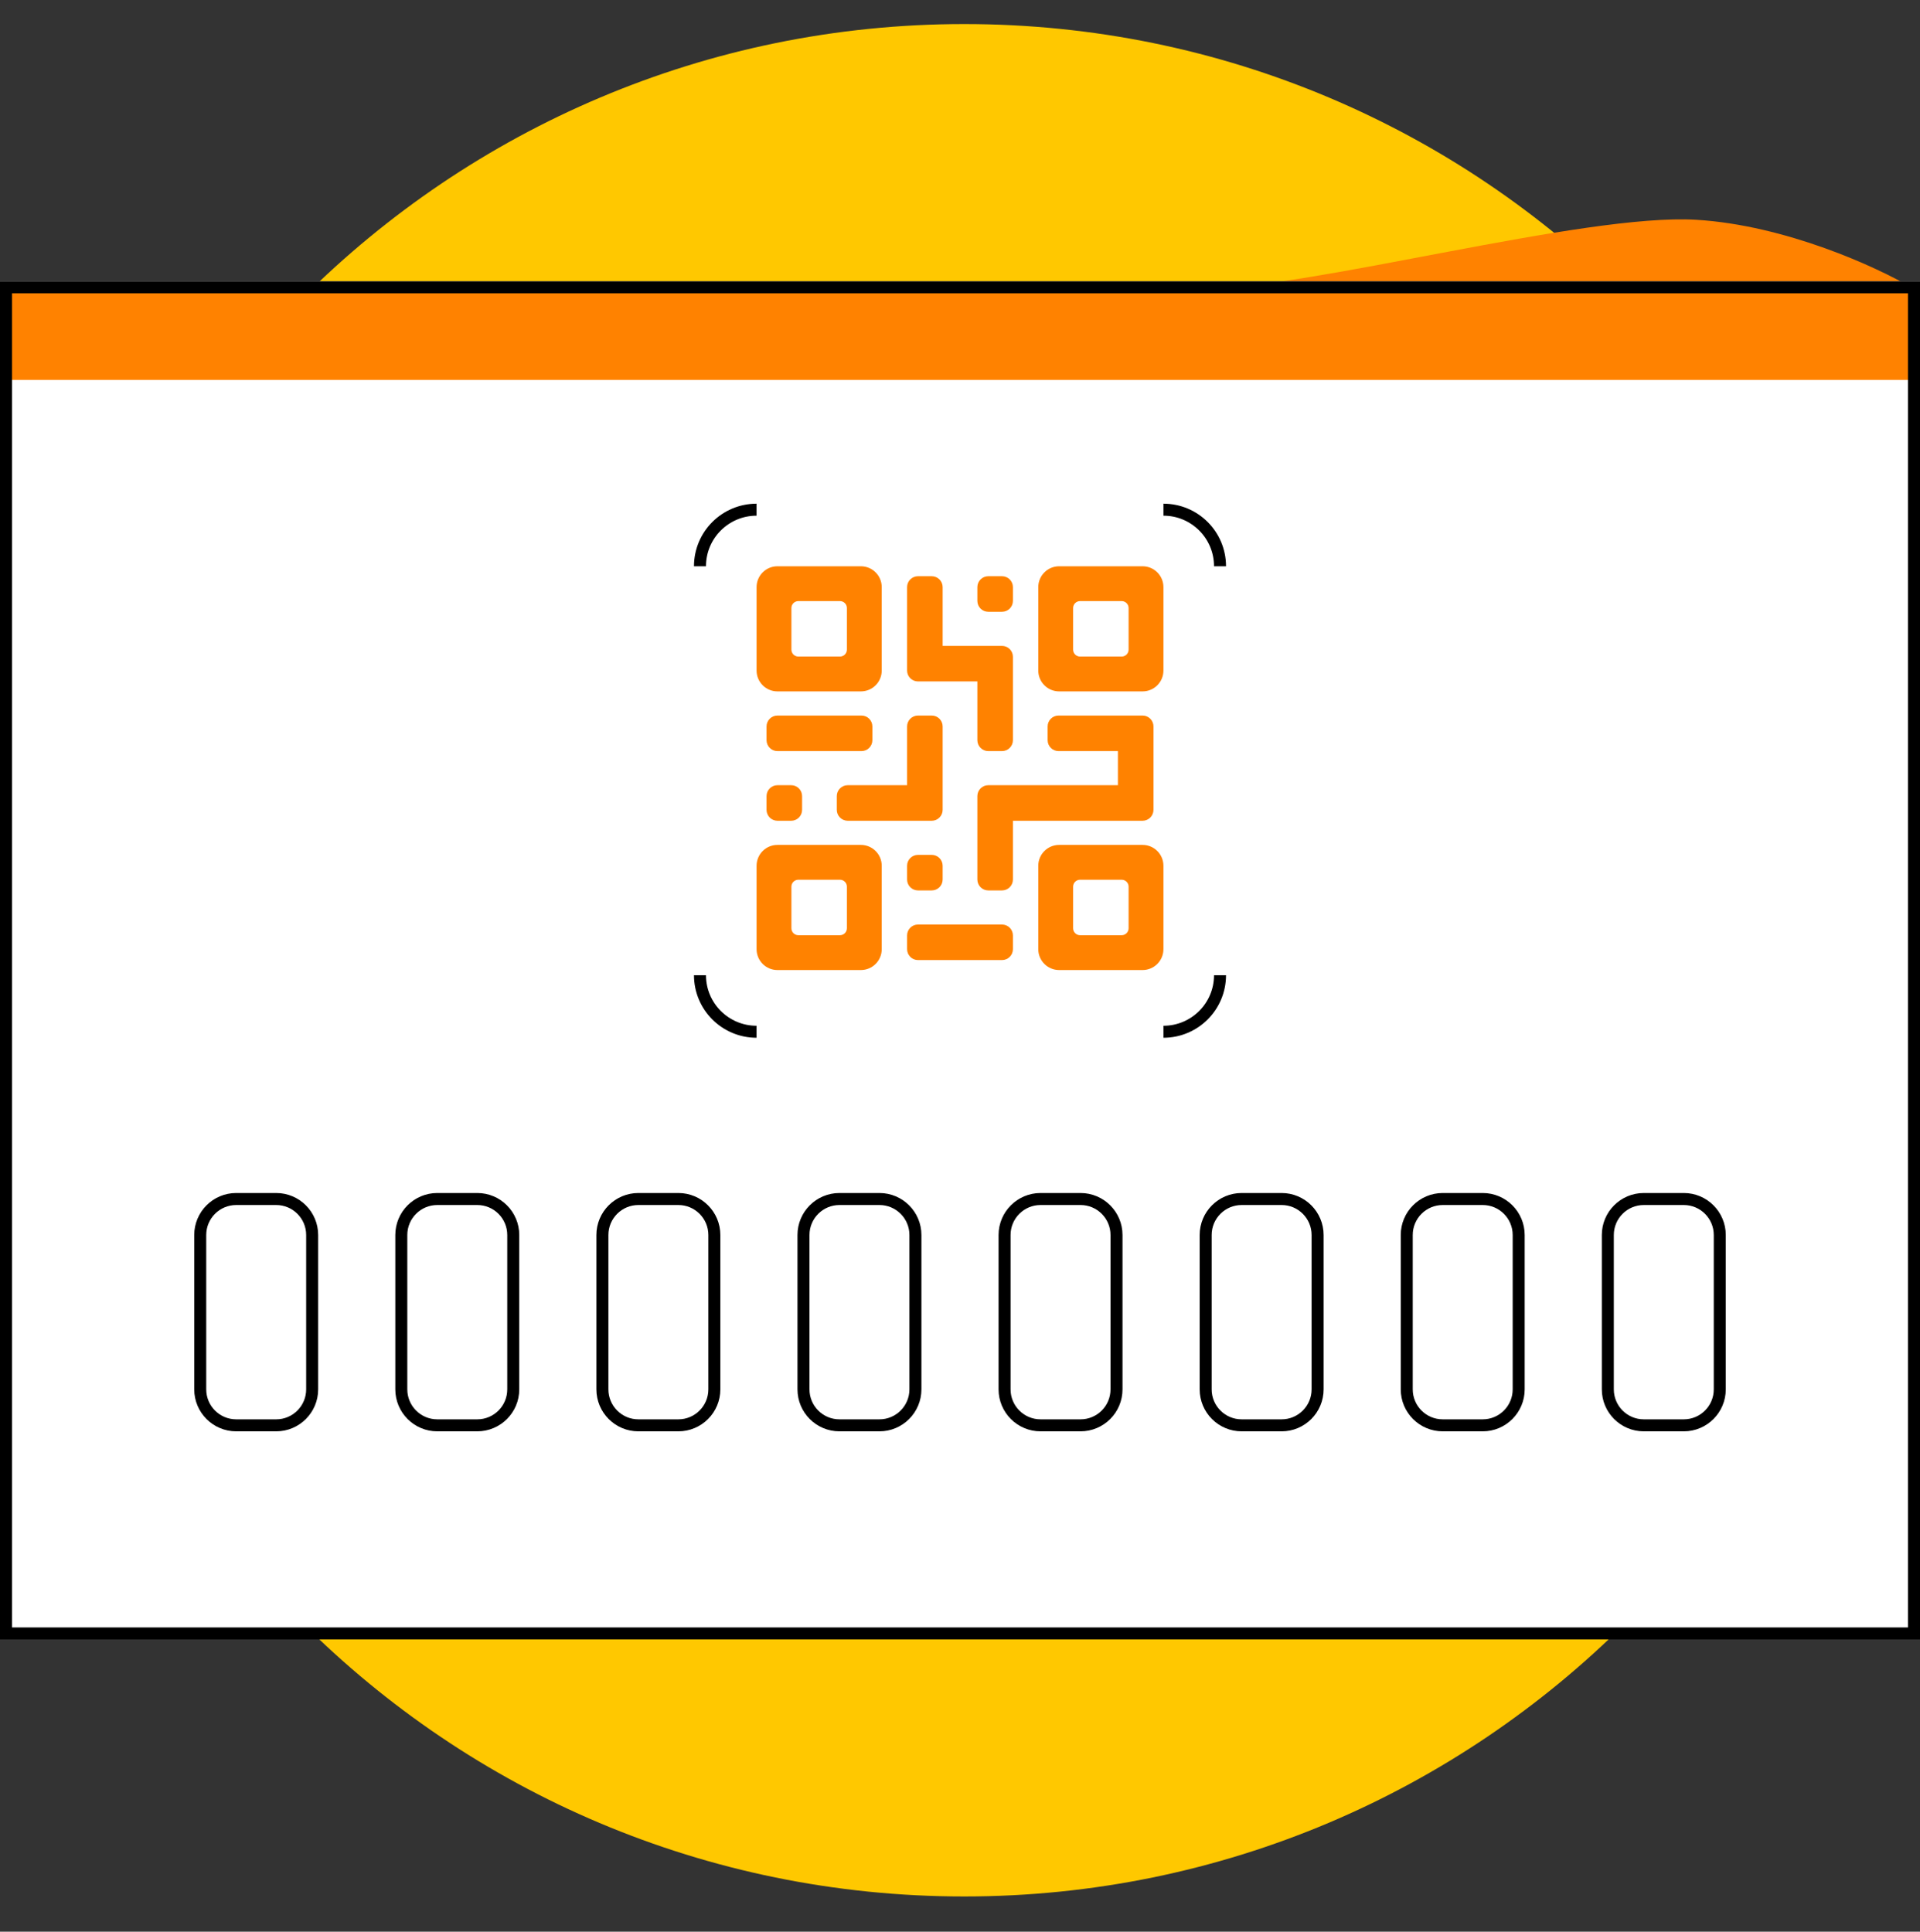 <svg width="160" height="161" viewBox="0 0 160 161" fill="none" xmlns="http://www.w3.org/2000/svg">
<rect x="0" y="0" width="160" height="161" fill="#333333" stroke="none"/>
<path d="M80.354 158.063C123.376 158.063 158.383 123.174 158.383 80.034C158.383 36.894 123.494 2.005 80.354 2.005C37.332 2.005 2.325 36.894 2.325 80.034C2.325 123.174 37.214 158.063 80.354 158.063Z" fill="#FFC800"/>
<path d="M141.355 18.318C132.022 17.752 108.97 24.116 100.768 23.975L116.183 28.5L158.184 26.662L159.316 23.975C156.44 22.278 148.822 18.77 141.355 18.318Z" fill="#FF8200"/>
<rect y="23.443" width="160" height="113.197" fill="white"/>
<path d="M66.957 115.796V102.933C66.957 101.276 68.3 99.933 69.957 99.933H73.285C74.942 99.933 76.285 101.276 76.285 102.933V115.796C76.285 117.453 74.942 118.796 73.285 118.796H69.957C68.3 118.796 66.957 117.453 66.957 115.796Z" stroke="black"/>
<path d="M33.442 115.796V102.933C33.442 101.276 34.785 99.933 36.442 99.933H39.771C41.428 99.933 42.771 101.276 42.771 102.933V115.796C42.771 117.453 41.428 118.796 39.771 118.796H36.442C34.785 118.796 33.442 117.453 33.442 115.796Z" stroke="black"/>
<path d="M50.2 115.796V102.933C50.2 101.276 51.543 99.933 53.2 99.933H56.529C58.186 99.933 59.529 101.276 59.529 102.933V115.796C59.529 117.453 58.186 118.796 56.529 118.796H53.2C51.543 118.796 50.2 117.453 50.2 115.796Z" stroke="black"/>
<path d="M83.714 115.796V102.933C83.714 101.276 85.057 99.933 86.714 99.933H90.042C91.699 99.933 93.042 101.276 93.042 102.933V115.796C93.042 117.453 91.699 118.796 90.042 118.796H86.714C85.057 118.796 83.714 117.453 83.714 115.796Z" stroke="black"/>
<path d="M100.472 115.796V102.933C100.472 101.276 101.815 99.933 103.472 99.933H106.8C108.457 99.933 109.8 101.276 109.8 102.933V115.796C109.8 117.453 108.457 118.796 106.8 118.796H103.472C101.815 118.796 100.472 117.453 100.472 115.796Z" stroke="black"/>
<path d="M117.229 115.796V102.933C117.229 101.276 118.572 99.933 120.229 99.933H123.557C125.214 99.933 126.557 101.276 126.557 102.933V115.796C126.557 117.453 125.214 118.796 123.557 118.796H120.229C118.572 118.796 117.229 117.453 117.229 115.796Z" stroke="black"/>
<path d="M133.985 115.796V102.933C133.985 101.276 135.328 99.933 136.985 99.933H140.314C141.971 99.933 143.314 101.276 143.314 102.933V115.796C143.314 117.453 141.971 118.796 140.314 118.796H136.985C135.328 118.796 133.985 117.453 133.985 115.796Z" stroke="black"/>
<path d="M16.686 115.796V102.933C16.686 101.276 18.029 99.933 19.686 99.933H23.014C24.671 99.933 26.014 101.276 26.014 102.933V115.796C26.014 117.453 24.671 118.796 23.014 118.796H19.686C18.029 118.796 16.686 117.453 16.686 115.796Z" stroke="black"/>
<path fill-rule="evenodd" clip-rule="evenodd" d="M64.787 70.419C63.826 70.419 63.048 71.198 63.048 72.158V79.11C63.048 80.07 63.826 80.849 64.787 80.849H71.739C72.699 80.849 73.478 80.07 73.478 79.11V72.158C73.478 71.198 72.699 70.419 71.739 70.419H64.787ZM66.53 73.322C66.21 73.322 65.951 73.581 65.951 73.901V77.366C65.951 77.686 66.21 77.946 66.53 77.946H69.995C70.315 77.946 70.575 77.686 70.575 77.366V73.901C70.575 73.581 70.315 73.322 69.995 73.322H66.53Z" fill="#FF8200"/>
<path fill-rule="evenodd" clip-rule="evenodd" d="M88.262 70.419C87.302 70.419 86.523 71.198 86.523 72.158V79.11C86.523 80.07 87.302 80.849 88.262 80.849H95.214C96.174 80.849 96.953 80.07 96.953 79.11V72.158C96.953 71.198 96.174 70.419 95.214 70.419H88.262ZM90.006 73.322C89.686 73.322 89.426 73.581 89.426 73.901V77.366C89.426 77.686 89.686 77.946 90.006 77.946H93.471C93.791 77.946 94.05 77.686 94.05 77.366V73.901C94.05 73.581 93.791 73.322 93.471 73.322H90.006Z" fill="#FF8200"/>
<path fill-rule="evenodd" clip-rule="evenodd" d="M88.263 47.196C87.302 47.196 86.523 47.974 86.523 48.935V55.886C86.523 56.847 87.302 57.625 88.263 57.625H95.214C96.174 57.625 96.953 56.847 96.953 55.886V48.935C96.953 47.974 96.174 47.196 95.214 47.196H88.263ZM90.006 50.099C89.686 50.099 89.426 50.358 89.426 50.678V54.143C89.426 54.463 89.686 54.722 90.006 54.722H93.471C93.791 54.722 94.05 54.463 94.05 54.143V50.678C94.05 50.358 93.791 50.099 93.471 50.099H90.006Z" fill="#FF8200"/>
<path fill-rule="evenodd" clip-rule="evenodd" d="M64.787 47.196C63.826 47.196 63.048 47.974 63.048 48.935V55.886C63.048 56.847 63.826 57.625 64.787 57.625H71.738C72.699 57.625 73.478 56.847 73.478 55.886V48.935C73.478 47.974 72.699 47.196 71.738 47.196H64.787ZM66.53 50.099C66.21 50.099 65.951 50.358 65.951 50.678V54.143C65.951 54.463 66.21 54.722 66.53 54.722H69.995C70.315 54.722 70.575 54.463 70.575 54.143V50.678C70.575 50.358 70.315 50.099 69.995 50.099H66.53Z" fill="#FF8200"/>
<path d="M81.447 56.795H76.499C75.998 56.795 75.591 56.388 75.591 55.886V48.935C75.591 48.433 75.998 48.026 76.499 48.026H77.645C78.147 48.026 78.554 48.433 78.554 48.935V53.832H83.501C84.003 53.832 84.41 54.239 84.41 54.741V61.692C84.41 62.194 84.003 62.601 83.501 62.601H82.356C81.854 62.601 81.447 62.194 81.447 61.692V56.795Z" fill="#FF8200"/>
<path d="M75.591 65.443V60.546C75.591 60.044 75.998 59.638 76.499 59.638H77.645C78.147 59.638 78.554 60.044 78.554 60.546V67.498C78.554 68 78.147 68.407 77.645 68.407H70.643C70.141 68.407 69.734 68 69.734 67.498V66.352C69.734 65.85 70.141 65.443 70.643 65.443H75.591Z" fill="#FF8200"/>
<path d="M93.159 65.443V62.601H88.212C87.71 62.601 87.303 62.194 87.303 61.692V60.546C87.303 60.044 87.71 59.638 88.212 59.638H95.214C95.278 59.638 95.339 59.644 95.398 59.656C95.812 59.741 96.123 60.108 96.123 60.546V67.498C96.123 68 95.716 68.407 95.214 68.407H84.41V73.304C84.41 73.806 84.003 74.213 83.501 74.213H82.356C81.854 74.213 81.447 73.806 81.447 73.304V66.352C81.447 65.85 81.854 65.443 82.356 65.443H93.159Z" fill="#FF8200"/>
<path d="M63.878 60.546C63.878 60.044 64.285 59.638 64.787 59.638H71.789C72.291 59.638 72.698 60.044 72.698 60.546V61.692C72.698 62.194 72.291 62.601 71.789 62.601H64.787C64.285 62.601 63.878 62.194 63.878 61.692V60.546Z" fill="#FF8200"/>
<path d="M63.878 66.352C63.878 65.85 64.285 65.443 64.787 65.443H65.933C66.435 65.443 66.841 65.85 66.841 66.352V67.498C66.841 68 66.435 68.407 65.933 68.407H64.787C64.285 68.407 63.878 68 63.878 67.498V66.352Z" fill="#FF8200"/>
<path d="M75.591 72.158C75.591 71.656 75.998 71.249 76.499 71.249H77.645C78.147 71.249 78.554 71.656 78.554 72.158V73.304C78.554 73.806 78.147 74.213 77.645 74.213H76.499C75.998 74.213 75.591 73.806 75.591 73.304V72.158Z" fill="#FF8200"/>
<path d="M75.591 77.964C75.591 77.462 75.998 77.055 76.499 77.055H83.501C84.003 77.055 84.41 77.462 84.41 77.964V79.11C84.41 79.612 84.003 80.018 83.501 80.018H76.499C75.998 80.018 75.591 79.612 75.591 79.11V77.964Z" fill="#FF8200"/>
<path d="M81.447 48.935C81.447 48.433 81.854 48.026 82.356 48.026H83.501C84.003 48.026 84.41 48.433 84.41 48.935V50.081C84.41 50.583 84.003 50.989 83.501 50.989H82.356C81.854 50.989 81.447 50.583 81.447 50.081V48.935Z" fill="#FF8200"/>
<path d="M63.047 42.48V42.48C60.443 42.48 58.332 44.592 58.332 47.196V47.196" stroke="black"/>
<path d="M63.047 85.993V85.993C60.443 85.993 58.332 83.882 58.332 81.278V81.278" stroke="black"/>
<path d="M96.953 42.48V42.48C99.557 42.48 101.668 44.592 101.668 47.196V47.196" stroke="black"/>
<path d="M96.953 85.993V85.993C99.557 85.993 101.668 83.882 101.668 81.278V81.278" stroke="black"/>
<rect x="0.723" y="24.206" width="159.277" height="7.457" fill="#FF8200"/>
<rect x="0.5" y="23.943" width="159" height="112.197" stroke="black"/>
</svg>
